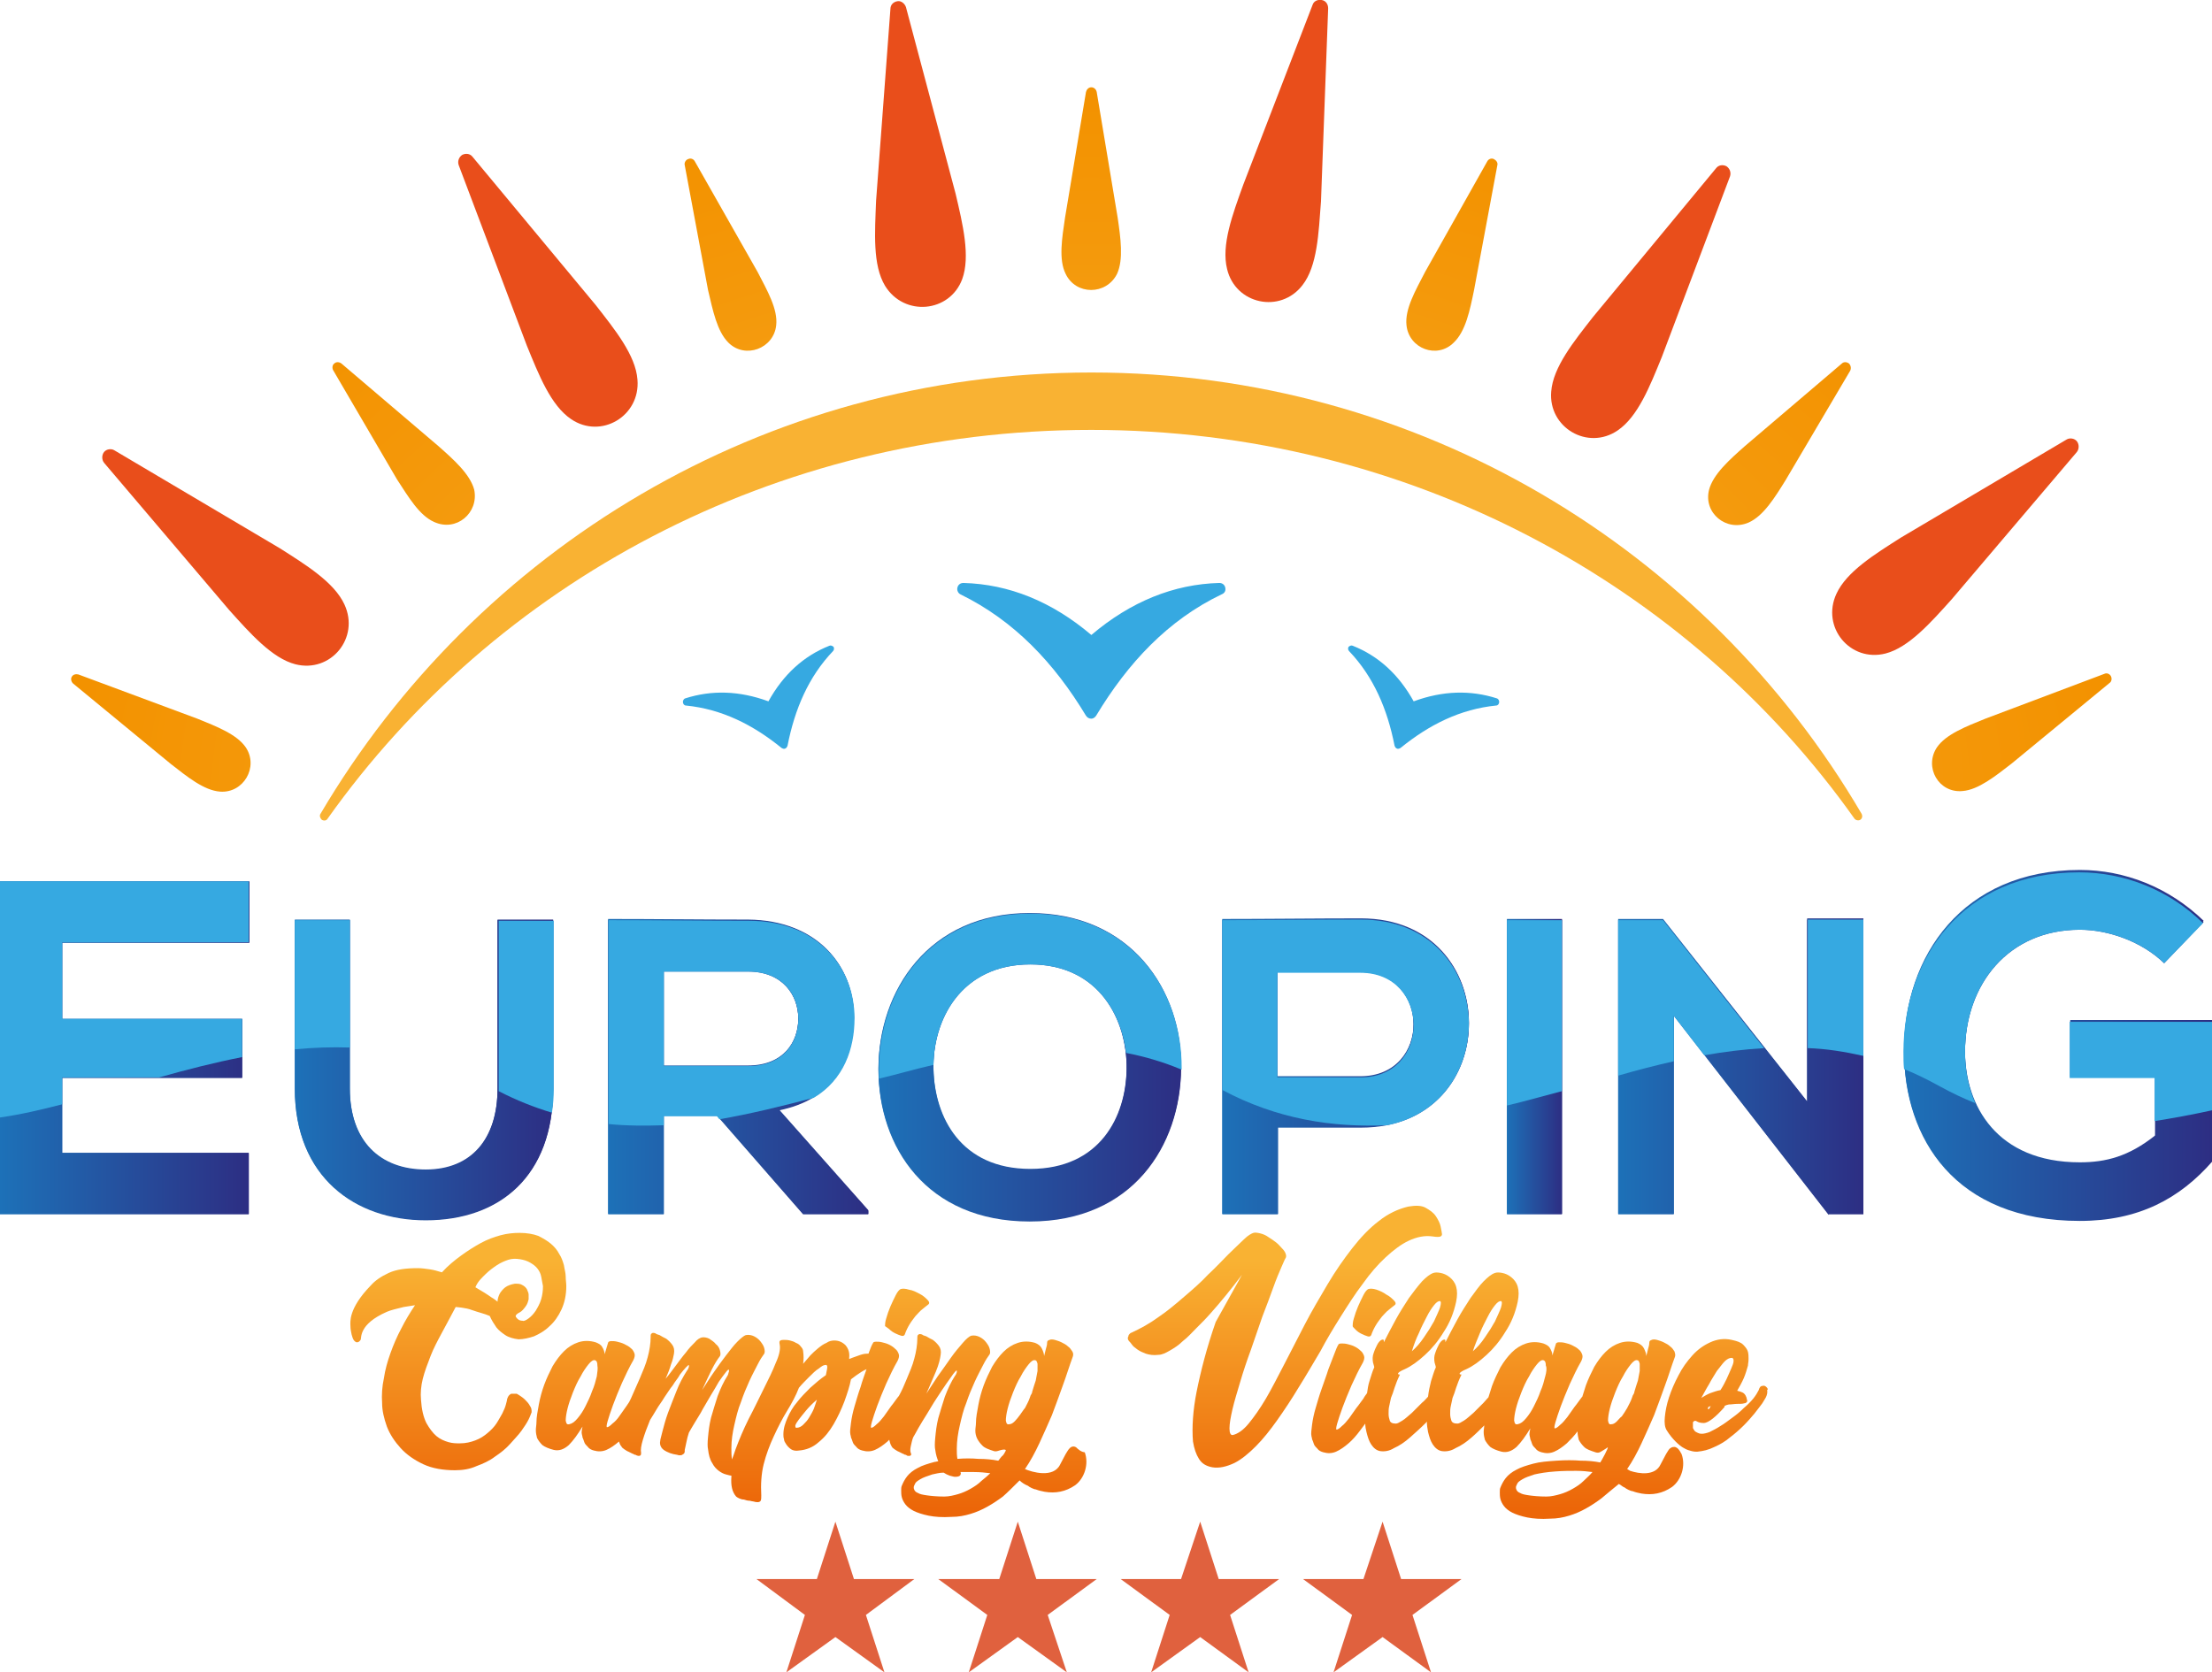 <?xml version="1.0" encoding="utf-8"?>
<!-- Generator: Adobe Illustrator 27.4.1, SVG Export Plug-In . SVG Version: 6.00 Build 0)  -->
<svg version="1.1" id="Livello_1" xmlns="http://www.w3.org/2000/svg" xmlns:xlink="http://www.w3.org/1999/xlink" x="0px" y="0px"
	 viewBox="0 0 369.9 279.7" style="enable-background:new 0 0 369.9 279.7;" xml:space="preserve">
<style type="text/css">
	.st0{fill:url(#SVGID_1_);}
	.st1{fill:url(#SVGID_00000142896051263704542840000000605232291743142273_);}
	.st2{fill:url(#SVGID_00000156582408939832045550000001616506055522264980_);}
	.st3{fill:url(#SVGID_00000017516879484764786390000007477646841955786880_);}
	.st4{fill:url(#SVGID_00000137113741311969111250000016005769262434037131_);}
	.st5{fill:url(#SVGID_00000003107389093880273560000012476693713679356545_);}
	.st6{fill:url(#SVGID_00000044868915859446451230000001412468503484576665_);}
	.st7{fill:url(#SVGID_00000012435772808861526270000014860823075287027896_);}
	.st8{fill-rule:evenodd;clip-rule:evenodd;fill:#E0613E;}
	.st9{fill-rule:evenodd;clip-rule:evenodd;fill:#F9B233;}
	.st10{fill-rule:evenodd;clip-rule:evenodd;fill:url(#SVGID_00000112604071992110990530000013348876671671678626_);}
	.st11{fill-rule:evenodd;clip-rule:evenodd;fill:#36A9E1;}
	.st12{fill-rule:evenodd;clip-rule:evenodd;fill:#E94E1B;}
	.st13{fill:url(#SVGID_00000006705467333071267710000013018319075931532948_);}
	.st14{fill:url(#SVGID_00000173135824480534905720000015407669812505601177_);}
	.st15{fill:url(#SVGID_00000081626272534868131960000002969372407537544110_);}
	.st16{fill:url(#SVGID_00000025442651150978150290000015787922370753707436_);}
	.st17{fill:url(#SVGID_00000118363669252150299950000006653249816086301106_);}
	.st18{fill:url(#SVGID_00000141433495081995789800000007569851033773650062_);}
	.st19{fill:url(#SVGID_00000182508115954447762120000003126472802400198289_);}
	.st20{fill:url(#SVGID_00000073702237219588259840000006773270991705034914_);}
	.st21{fill:#36A9E1;}
	.st22{fill:url(#SVGID_00000023973012705018674010000016619791529027569846_);}
	.st23{fill:url(#SVGID_00000175282673045436821480000011896103872171208875_);}
	.st24{fill:url(#SVGID_00000178925386797583378490000009750258528399062402_);}
	.st25{fill:url(#SVGID_00000120537748694964747250000011735846887313162115_);}
	.st26{fill:url(#SVGID_00000103226685782594374490000015961517888892604549_);}
	.st27{fill:url(#SVGID_00000129921143168606241930000002392771006170270081_);}
	.st28{fill:url(#SVGID_00000039135729176184426950000005875687081778551446_);}
</style>
<g>
	<g>
		<linearGradient id="SVGID_1_" gradientUnits="userSpaceOnUse" x1="0" y1="175.155" x2="41.65" y2="175.155">
			<stop  offset="0" style="stop-color:#1D71B8"/>
			<stop  offset="1" style="stop-color:#2D2E83"/>
		</linearGradient>
		<path class="st0" d="M41.7,203H0c0-18.5,0-37.1,0-55.6h41.7v10.2H10.4v12.8h30.1v9.8H10.4v12.6h31.2V203z"/>
		
			<linearGradient id="SVGID_00000080886756991784160030000001723381436151461562_" gradientUnits="userSpaceOnUse" x1="49.312" y1="178.909" x2="92.518" y2="178.909">
			<stop  offset="0" style="stop-color:#1D71B8"/>
			<stop  offset="1" style="stop-color:#2D2E83"/>
		</linearGradient>
		<path style="fill:url(#SVGID_00000080886756991784160030000001723381436151461562_);" d="M92.5,153.8V182c0,14.6-8.9,22-21.3,22
			c-11.8,0-21.9-7.2-21.9-22v-28.2h9.2V182c0,8.9,5.1,13.6,12.7,13.6s12-5.1,12-13.6v-28.2H92.5z"/>
		
			<linearGradient id="SVGID_00000160169808567695442330000010756293949600910995_" gradientUnits="userSpaceOnUse" x1="101.666" y1="178.31" x2="145.297" y2="178.31">
			<stop  offset="0" style="stop-color:#1D71B8"/>
			<stop  offset="1" style="stop-color:#2D2E83"/>
		</linearGradient>
		<path style="fill:url(#SVGID_00000160169808567695442330000010756293949600910995_);" d="M145.3,203h-11l-14.4-16.5H111V203h-9.3
			v-49.3c7.8,0,15.6,0.1,23.4,0.1c11.6,0.1,17.7,7.8,17.7,16.3c0,6.8-3.1,13.6-12.5,15.5l14.9,16.8V203z M111,162.4v15.8h14.1
			c5.9,0,8.4-3.9,8.4-7.9c0-3.9-2.6-7.9-8.4-7.9H111z"/>
		
			<linearGradient id="SVGID_00000183208416109504302110000014611289232546322874_" gradientUnits="userSpaceOnUse" x1="146.914" y1="178.416" x2="197.512" y2="178.416">
			<stop  offset="0" style="stop-color:#1D71B8"/>
			<stop  offset="1" style="stop-color:#2D2E83"/>
		</linearGradient>
		<path style="fill:url(#SVGID_00000183208416109504302110000014611289232546322874_);" d="M197.5,178.6c-0.1,12.7-8,25.5-25.3,25.5
			c-17.3,0-25.3-12.5-25.3-25.4s8.3-26,25.3-26C189.2,152.7,197.7,165.7,197.5,178.6z M156.1,178.8c0.2,8.1,4.6,16.7,16.2,16.7
			c11.6,0,16-8.7,16.1-16.8c0.1-8.3-4.5-17.6-16.1-17.6C160.6,161.2,155.9,170.5,156.1,178.8z"/>
		
			<linearGradient id="SVGID_00000133522669000011497890000001122931454405835455_" gradientUnits="userSpaceOnUse" x1="204.336" y1="178.31" x2="245.633" y2="178.31">
			<stop  offset="0" style="stop-color:#1D71B8"/>
			<stop  offset="1" style="stop-color:#2D2E83"/>
		</linearGradient>
		<path style="fill:url(#SVGID_00000133522669000011497890000001122931454405835455_);" d="M227.6,188.5h-13.9V203h-9.3v-49.3
			c7.7,0,15.5-0.1,23.2-0.1C251.6,153.6,251.7,188.5,227.6,188.5z M213.6,180h13.9c11.9,0,11.8-17.5,0-17.5h-13.9V180z"/>
		
			<linearGradient id="SVGID_00000081619520160708147680000003563264354112519055_" gradientUnits="userSpaceOnUse" x1="251.975" y1="178.346" x2="261.193" y2="178.346">
			<stop  offset="0" style="stop-color:#1D71B8"/>
			<stop  offset="1" style="stop-color:#2D2E83"/>
		</linearGradient>
		<path style="fill:url(#SVGID_00000081619520160708147680000003563264354112519055_);" d="M252,203v-49.3h9.2V203H252z"/>
		
			<linearGradient id="SVGID_00000121250166212963579010000011460184406608211333_" gradientUnits="userSpaceOnUse" x1="270.623" y1="178.346" x2="311.578" y2="178.346">
			<stop  offset="0" style="stop-color:#1D71B8"/>
			<stop  offset="1" style="stop-color:#2D2E83"/>
		</linearGradient>
		<path style="fill:url(#SVGID_00000121250166212963579010000011460184406608211333_);" d="M302.3,153.6h9.3V203h-5.8v0.1
			l-25.9-33.3V203h-9.3v-49.3h7.5l24.1,30.5V153.6z"/>
		
			<linearGradient id="SVGID_00000095329243366275782120000007580191136784330668_" gradientUnits="userSpaceOnUse" x1="318.315" y1="174.996" x2="369.9" y2="174.996">
			<stop  offset="0" style="stop-color:#1D71B8"/>
			<stop  offset="1" style="stop-color:#2D2E83"/>
		</linearGradient>
		<path style="fill:url(#SVGID_00000095329243366275782120000007580191136784330668_);" d="M361.9,160.9c-3.7-3.6-9.3-5.6-14.1-5.6
			c-11.9,0-19.2,9.1-19.2,20.5c0,9.1,5.3,18.6,19.2,18.6c4.4,0,8.2-1,12.6-4.5v-9.9h-14.2v-9.4h23.8v23.4c-5.5,6.3-12.4,10-22.2,10
			c-20.9,0-29.4-13.8-29.4-28.4c0-15.7,9.8-30.1,29.4-30.1c7.5,0,14.9,2.9,20.7,8.5L361.9,160.9z"/>
	</g>
	<g>
		<polygon class="st8" points="139.7,254.5 142.8,264.1 152.9,264.1 144.8,270.1 147.9,279.7 139.7,273.8 131.5,279.7 134.6,270.1 
			126.5,264.1 136.6,264.1 		"/>
		<polygon class="st8" points="170.2,254.5 173.3,264.1 183.4,264.1 175.2,270.1 178.4,279.7 170.2,273.8 162,279.7 165.1,270.1 
			156.9,264.1 167.1,264.1 		"/>
		<polygon class="st8" points="200.7,254.5 203.8,264.1 213.9,264.1 205.7,270.1 208.8,279.7 200.7,273.8 192.5,279.7 195.6,270.1 
			187.4,264.1 197.5,264.1 		"/>
		<polygon class="st8" points="231.2,254.5 234.3,264.1 244.4,264.1 236.2,270.1 239.3,279.7 231.2,273.8 223,279.7 226.1,270.1 
			217.9,264.1 228,264.1 		"/>
	</g>
	<path class="st9" d="M182.5,62.3c-54.9,0-102.9,29.7-128.9,73.8c-0.2,0.3-0.1,0.7,0.2,1c0.3,0.2,0.8,0.2,1-0.2
		c27.9-39.3,74.6-65,127.7-65c53,0,99.8,25.8,127.6,65c0.2,0.3,0.7,0.4,1,0.2c0.3-0.2,0.4-0.6,0.2-1
		C285.4,91.9,237.4,62.3,182.5,62.3L182.5,62.3z"/>
	
		<radialGradient id="SVGID_00000165215007101453418250000017221401789816630457_" cx="196.554" cy="176.863" r="91.9" gradientTransform="matrix(7.790591e-17 -1.273 1.863 1.141552e-16 -147.076 384.22)" gradientUnits="userSpaceOnUse">
		<stop  offset="0" style="stop-color:#F9B233"/>
		<stop  offset="1" style="stop-color:#F39200"/>
	</radialGradient>
	<path style="fill-rule:evenodd;clip-rule:evenodd;fill:url(#SVGID_00000165215007101453418250000017221401789816630457_);" d="
		M178.2,45.8c-1.2-2.4-0.6-6-0.1-9.4l3.5-21c0.1-0.4,0.4-0.8,0.9-0.8c0.4,0,0.8,0.3,0.9,0.8l3.5,21c0.5,3.4,1,7-0.1,9.4
		C185,49.4,179.9,49.4,178.2,45.8L178.2,45.8z M235.2,54.4c-0.3-2.7,1.5-5.8,3.1-8.9L248.7,27c0.2-0.4,0.7-0.6,1.1-0.4
		c0.4,0.2,0.7,0.6,0.6,1l-3.9,20.9c-0.7,3.4-1.4,6.9-3.4,8.8C240.3,60.1,235.6,58.3,235.2,54.4L235.2,54.4z M285.8,81.9
		c0.7-2.6,3.4-5,6-7.3l16.2-13.8c0.3-0.3,0.8-0.3,1.2,0c0.3,0.3,0.4,0.8,0.2,1.2l-10.8,18.3c-1.8,2.9-3.7,6-6.2,7.1
		C288.7,89,284.8,85.8,285.8,81.9L285.8,81.9z M323.9,125c1.5-2.2,4.9-3.5,8.1-4.8l19.9-7.5c0.4-0.2,0.9,0,1.1,0.4
		c0.2,0.4,0.1,0.9-0.2,1.1l-16.4,13.5c-2.7,2.1-5.6,4.4-8.2,4.6C324.2,132.7,321.7,128.3,323.9,125L323.9,125z M36.8,132.4
		c-2.7-0.2-5.5-2.5-8.2-4.6l-16.4-13.5c-0.3-0.3-0.4-0.8-0.2-1.1c0.2-0.4,0.7-0.5,1.1-0.4l19.9,7.4c3.2,1.3,6.6,2.6,8.1,4.8
		C43.3,128.3,40.7,132.7,36.8,132.4L36.8,132.4z M72.6,87.3c-2.5-1.1-4.3-4.2-6.2-7.1L55.7,61.9c-0.2-0.4-0.1-0.9,0.2-1.1
		c0.3-0.3,0.8-0.3,1.2,0l16.2,13.8c2.6,2.3,5.3,4.7,6,7.3C80.1,85.8,76.3,89,72.6,87.3L72.6,87.3z M121.8,57.3
		c-1.9-1.9-2.6-5.4-3.4-8.8l-3.9-20.9c-0.1-0.4,0.2-0.9,0.6-1c0.4-0.2,0.9,0,1.1,0.4l10.5,18.5c1.6,3.1,3.4,6.2,3.1,8.9
		C129.4,58.3,124.6,60.1,121.8,57.3z"/>
	<path class="st11" d="M250.2,118c-6,0.6-11.2,3.2-16,7.1c-0.2,0.1-0.4,0.2-0.6,0.1c-0.2-0.1-0.3-0.2-0.4-0.5
		c-1.2-6.1-3.5-11.5-7.6-15.8c-0.2-0.2-0.2-0.5-0.1-0.7c0.2-0.2,0.5-0.3,0.7-0.2c4.3,1.7,7.7,4.8,10.2,9.3c4.9-1.8,9.5-1.9,13.9-0.5
		c0.3,0.1,0.4,0.4,0.4,0.6C250.7,117.7,250.5,118,250.2,118L250.2,118z M204.3,99.4c-9,4.3-15.7,11.5-21,20.3
		c-0.2,0.3-0.5,0.5-0.8,0.5c-0.4,0-0.7-0.2-0.9-0.5c-5.3-8.8-12-15.9-21-20.3c-0.4-0.2-0.6-0.7-0.5-1.1c0.1-0.5,0.5-0.8,1-0.8
		c7.6,0.2,14.8,3.1,21.4,8.7c6.6-5.6,13.8-8.5,21.4-8.7c0.5,0,0.9,0.3,1,0.8C205,98.8,204.8,99.2,204.3,99.4L204.3,99.4z M114.7,118
		c6,0.6,11.2,3.2,16,7.1c0.2,0.1,0.4,0.2,0.6,0.1c0.2-0.1,0.3-0.2,0.4-0.5c1.2-6.1,3.5-11.5,7.6-15.8c0.2-0.2,0.2-0.5,0.1-0.7
		c-0.2-0.2-0.5-0.3-0.7-0.2c-4.3,1.7-7.7,4.8-10.2,9.3c-4.9-1.8-9.5-1.9-13.9-0.5c-0.3,0.1-0.4,0.4-0.4,0.6
		C114.2,117.7,114.4,118,114.7,118z"/>
	<path class="st12" d="M49.4,111.1c-3.9-1-7.6-5.2-11.1-9.1L17.4,77.4c-0.4-0.5-0.4-1.3,0-1.8c0.4-0.5,1.2-0.6,1.7-0.3l27.7,16.4
		c4.4,2.8,9.1,5.7,10.8,9.4C60.2,106.7,55.3,112.6,49.4,111.1L49.4,111.1z"/>
	<path class="st12" d="M95.5,70.1c-3.4-2.3-5.4-7.4-7.4-12.3L76.7,27.6c-0.2-0.6,0-1.3,0.6-1.7c0.6-0.3,1.3-0.2,1.7,0.3L99.6,51
		c3.2,4.1,6.7,8.4,7,12.5C107.1,69.6,100.5,73.5,95.5,70.1L95.5,70.1z"/>
	<path class="st12" d="M315.3,109.3c3.9-1,7.6-5.2,11.1-9.1l20.9-24.6c0.4-0.5,0.4-1.3,0-1.8c-0.4-0.5-1.2-0.6-1.7-0.3l-27.7,16.4
		c-4.4,2.8-9.1,5.7-10.8,9.4C304.5,104.9,309.4,110.8,315.3,109.3L315.3,109.3z"/>
	<path class="st12" d="M270.5,72c3.4-2.3,5.4-7.4,7.4-12.3l11.4-30.2c0.2-0.6,0-1.3-0.6-1.7c-0.6-0.3-1.3-0.2-1.7,0.3L266.4,53
		c-3.2,4.1-6.7,8.4-7,12.5C258.9,71.5,265.5,75.4,270.5,72L270.5,72z"/>
	<path class="st12" d="M217.8,47.7c2.5-3.2,2.7-8.7,3.1-14l1.2-32.3c0-0.7-0.4-1.3-1.1-1.4c-0.7-0.1-1.3,0.2-1.5,0.8l-11.6,30.1
		c-1.8,5-3.7,10.1-2.7,14.1C206.6,50.9,214.1,52.5,217.8,47.7L217.8,47.7z"/>
	<path class="st12" d="M160.9,46.7c1.4-3.8,0.1-9.2-1.1-14.3l-8.3-31.2c-0.2-0.6-0.8-1.1-1.4-1c-0.7,0.1-1.2,0.6-1.2,1.3l-2.4,32.1
		c-0.2,5.3-0.6,10.7,1.5,14.2C151.2,53,158.8,52.3,160.9,46.7L160.9,46.7z"/>
	<g>
		<g>
			
				<linearGradient id="SVGID_00000178904596814517769290000004909891157761331647_" gradientUnits="userSpaceOnUse" x1="0" y1="175.313" x2="41.65" y2="175.313">
				<stop  offset="0" style="stop-color:#1D71B8"/>
				<stop  offset="1" style="stop-color:#2D2E83"/>
			</linearGradient>
			<path style="fill:url(#SVGID_00000178904596814517769290000004909891157761331647_);" d="M41.7,203.1H0c0-18.5,0-37.1,0-55.6
				h41.7v10.2H10.4v12.8h30.1v9.8H10.4v12.6h31.2V203.1z"/>
			
				<linearGradient id="SVGID_00000032638714920671761520000013639498095683013302_" gradientUnits="userSpaceOnUse" x1="49.312" y1="179.067" x2="92.518" y2="179.067">
				<stop  offset="0" style="stop-color:#1D71B8"/>
				<stop  offset="1" style="stop-color:#2D2E83"/>
			</linearGradient>
			<path style="fill:url(#SVGID_00000032638714920671761520000013639498095683013302_);" d="M92.5,153.9v28.2c0,14.6-8.9,22-21.3,22
				c-11.8,0-21.9-7.2-21.9-22v-28.2h9.2v28.2c0,8.9,5.1,13.6,12.7,13.6s12-5.1,12-13.6v-28.2H92.5z"/>
			
				<linearGradient id="SVGID_00000024720764177502226050000010905072047757184657_" gradientUnits="userSpaceOnUse" x1="101.666" y1="178.469" x2="145.297" y2="178.469">
				<stop  offset="0" style="stop-color:#1D71B8"/>
				<stop  offset="1" style="stop-color:#2D2E83"/>
			</linearGradient>
			<path style="fill:url(#SVGID_00000024720764177502226050000010905072047757184657_);" d="M145.3,203.1h-11l-14.4-16.5H111v16.5
				h-9.3v-49.3c7.8,0,15.6,0.1,23.4,0.1c11.6,0.1,17.7,7.8,17.7,16.3c0,6.8-3.1,13.6-12.5,15.5l14.9,16.8V203.1z M111,162.5v15.8
				h14.1c5.9,0,8.4-3.9,8.4-7.9c0-3.9-2.6-7.9-8.4-7.9H111z"/>
			
				<linearGradient id="SVGID_00000013193138601475103690000002384355796502631324_" gradientUnits="userSpaceOnUse" x1="146.914" y1="178.574" x2="197.512" y2="178.574">
				<stop  offset="0" style="stop-color:#1D71B8"/>
				<stop  offset="1" style="stop-color:#2D2E83"/>
			</linearGradient>
			<path style="fill:url(#SVGID_00000013193138601475103690000002384355796502631324_);" d="M197.5,178.8
				c-0.1,12.7-8,25.5-25.3,25.5c-17.3,0-25.3-12.5-25.3-25.4c0-12.9,8.3-26,25.3-26C189.2,152.9,197.7,165.9,197.5,178.8z
				 M156.1,179c0.2,8.1,4.6,16.7,16.2,16.7c11.6,0,16-8.7,16.1-16.8c0.1-8.3-4.5-17.6-16.1-17.6C160.6,161.3,155.9,170.7,156.1,179z
				"/>
			
				<linearGradient id="SVGID_00000091705899437576142410000006962597405031632802_" gradientUnits="userSpaceOnUse" x1="204.336" y1="178.469" x2="245.633" y2="178.469">
				<stop  offset="0" style="stop-color:#1D71B8"/>
				<stop  offset="1" style="stop-color:#2D2E83"/>
			</linearGradient>
			<path style="fill:url(#SVGID_00000091705899437576142410000006962597405031632802_);" d="M227.6,188.6h-13.9v14.5h-9.3v-49.3
				c7.7,0,15.5-0.1,23.2-0.1C251.6,153.8,251.7,188.6,227.6,188.6z M213.6,180.1h13.9c11.9,0,11.8-17.5,0-17.5h-13.9V180.1z"/>
			
				<linearGradient id="SVGID_00000062194425309774602090000008666931784199706554_" gradientUnits="userSpaceOnUse" x1="251.975" y1="178.504" x2="261.193" y2="178.504">
				<stop  offset="0" style="stop-color:#1D71B8"/>
				<stop  offset="1" style="stop-color:#2D2E83"/>
			</linearGradient>
			<path style="fill:url(#SVGID_00000062194425309774602090000008666931784199706554_);" d="M252,203.1v-49.3h9.2v49.3H252z"/>
			
				<linearGradient id="SVGID_00000036961629291836207950000006656595039137962116_" gradientUnits="userSpaceOnUse" x1="270.623" y1="178.504" x2="311.578" y2="178.504">
				<stop  offset="0" style="stop-color:#1D71B8"/>
				<stop  offset="1" style="stop-color:#2D2E83"/>
			</linearGradient>
			<path style="fill:url(#SVGID_00000036961629291836207950000006656595039137962116_);" d="M302.3,153.8h9.3v49.3h-5.8v0.1
				l-25.9-33.3v33.2h-9.3v-49.3h7.5l24.1,30.5V153.8z"/>
			
				<linearGradient id="SVGID_00000072993053517021654220000001839546690759741577_" gradientUnits="userSpaceOnUse" x1="318.315" y1="175.155" x2="369.9" y2="175.155">
				<stop  offset="0" style="stop-color:#1D71B8"/>
				<stop  offset="1" style="stop-color:#2D2E83"/>
			</linearGradient>
			<path style="fill:url(#SVGID_00000072993053517021654220000001839546690759741577_);" d="M361.9,161.1c-3.7-3.6-9.3-5.6-14.1-5.6
				c-11.9,0-19.2,9.1-19.2,20.5c0,9.1,5.3,18.6,19.2,18.6c4.4,0,8.2-1,12.6-4.5v-9.9h-14.2v-9.4h23.8v23.4c-5.5,6.3-12.4,10-22.2,10
				c-20.9,0-29.4-13.8-29.4-28.4c0-15.7,9.8-30.1,29.4-30.1c7.5,0,14.9,2.9,20.7,8.5L361.9,161.1z"/>
		</g>
		<g>
			<path class="st21" d="M279.9,177.5v-7.6l5.1,6.6c3.3-0.6,6.7-1,10-1.2l-16.9-21.4h-7.5v26C273.7,179,276.8,178.2,279.9,177.5z"/>
			<path class="st21" d="M261.2,182.5v-28.6H252v31C255,184.2,258.1,183.3,261.2,182.5z"/>
			<path class="st21" d="M346.1,180.3h14.2v7.2c3.2-0.5,6.4-1.1,9.6-1.8v-14.8h-23.8V180.3z"/>
			<path class="st21" d="M311.6,176.6v-22.8h-9.3v21.5C305.4,175.4,308.5,175.9,311.6,176.6z"/>
			<path class="st21" d="M324.4,181.7c2,1.1,3.9,2,5.9,2.8c-1.2-2.7-1.7-5.6-1.7-8.5c0-11.4,7.2-20.5,19.2-20.5
				c4.8,0,10.4,2,14.1,5.6l6.5-6.7c-5.7-5.6-13.2-8.5-20.7-8.5c-19.6,0-29.4,14.5-29.4,30.1c0,0.9,0,1.9,0.1,2.8
				C320.4,179.6,322.4,180.6,324.4,181.7z"/>
			<path class="st21" d="M156.1,178.1c0.1-8.1,5-16.8,16.2-16.8c10.3,0,15.1,7.4,16,14.8c3.1,0.6,6.2,1.5,9.3,2.8c0-0.1,0-0.1,0-0.2
				c0.1-12.9-8.3-25.9-25.3-25.9c-17,0-25.3,13-25.3,26c0,0.5,0,1.1,0,1.6C150,179.7,153,178.8,156.1,178.1z"/>
			<path class="st21" d="M10.4,184.7v-4.5h16.2c4.6-1.3,9.3-2.5,13.9-3.4v-6.4H10.4v-12.8h31.2v-10.2H0c0,13.1,0,26.3,0,39.5
				C3.5,186.4,6.9,185.6,10.4,184.7z"/>
			<path class="st21" d="M58.5,175.2v-21.3h-9.2v21.6C52.4,175.2,55.5,175.1,58.5,175.2z"/>
			<path class="st21" d="M232,188.2c19.6-4,18-34.4-4.4-34.4c-7.7,0-15.5,0.1-23.2,0.1v28.4C213.6,187.2,222.8,188.6,232,188.2z
				 M213.6,162.7h13.9c11.8,0,11.9,17.5,0,17.5h-13.9V162.7z"/>
			<path class="st21" d="M111,188.2v-1.5h8.9l0.4,0.5c5.2-0.9,10.5-2.2,15.8-3.6c5-3,6.8-8.2,6.8-13.3c0-8.5-6.1-16.3-17.7-16.3
				c-7.8,0-15.6-0.1-23.4-0.1V188C104.8,188.3,107.9,188.3,111,188.2z M111,162.5h14.1c5.8,0,8.4,3.9,8.4,7.9c0,3.9-2.5,7.9-8.4,7.9
				H111V162.5z"/>
			<path class="st21" d="M92.3,186.1c0.2-1.3,0.3-2.6,0.3-3.9v-28.2h-9.2v28.2c0,0.1,0,0.2,0,0.3C86.3,184,89.3,185.2,92.3,186.1z"
				/>
		</g>
	</g>
	<g>
		
			<linearGradient id="SVGID_00000044899719963629093690000002442285857212356260_" gradientUnits="userSpaceOnUse" x1="76.637" y1="210.923" x2="76.637" y2="252.391">
			<stop  offset="0" style="stop-color:#F9B233"/>
			<stop  offset="1" style="stop-color:#EC6608"/>
		</linearGradient>
		<path style="fill:url(#SVGID_00000044899719963629093690000002442285857212356260_);" d="M72,226.8c0.5-1.3,1.2-2.6,1.9-3.9
			c0.5-0.9,2.3-4.3,2.3-4.3s1.7,0.1,2.7,0.5c1.1,0.4,2.1,0.6,3,1c0.3,0.7,0.7,1.3,1.1,1.9c0.4,0.5,0.9,0.9,1.5,1.3
			c0.6,0.4,1.4,0.6,2.2,0.7c0.8,0,1.7-0.2,2.6-0.5c0.9-0.4,1.8-0.9,2.6-1.7c0.8-0.7,1.5-1.7,2-2.8c0.5-1.1,0.8-2.4,0.8-3.9
			c0-0.5-0.1-1-0.1-1.6c0-0.6-0.2-1.2-0.3-1.9c-0.2-0.7-0.4-1.3-0.8-1.9c-0.3-0.6-0.8-1.2-1.4-1.7c-0.6-0.5-1.3-0.9-2.1-1.3
			c-0.8-0.3-1.9-0.5-3.1-0.5c-1,0-2.1,0.1-3.2,0.4c-1.1,0.3-2.2,0.7-3.3,1.3c-1.1,0.6-2.2,1.3-3.3,2.1c-1.1,0.8-2.2,1.7-3.2,2.8
			c-0.7-0.2-1.3-0.4-2-0.5c-0.7-0.1-1.4-0.2-2-0.2c-2,0-3.6,0.2-4.9,0.8c-1.3,0.6-2.3,1.3-3,2.1c-3.8,3.9-3.4,6.2-3.4,6.7
			c0,0.6,0.1,1,0.2,1.5c0.1,0.4,0.2,0.7,0.4,1c0.2,0.2,0.3,0.3,0.5,0.3c0.2,0,0.4-0.1,0.6-0.4c0.2-0.3-0.4-2.6,4.4-4.7
			c0.7-0.3,1.6-0.5,2.8-0.8c0.6-0.1,1.2-0.2,1.9-0.3c-0.8,1.2-1.6,2.5-2.3,3.9c-0.7,1.3-1.3,2.7-1.8,4.1c-0.5,1.4-0.9,2.8-1.1,4.2
			c-0.3,1.4-0.4,2.8-0.3,4.2c0,1.2,0.3,2.5,0.8,3.9c0.5,1.3,1.3,2.5,2.3,3.6c1,1.1,2.3,2,3.8,2.7c1.5,0.7,3.3,1,5.3,1
			c1.3,0,2.5-0.2,3.6-0.7c1.1-0.4,2.2-0.9,3.1-1.6c0.9-0.6,1.8-1.3,2.5-2.1c0.7-0.8,1.4-1.5,1.9-2.2c0.5-0.7,0.9-1.3,1.2-1.9
			c0.3-0.6,0.4-1,0.5-1.2c0-0.4,0-0.7-0.3-1.1c-0.2-0.4-0.5-0.7-0.8-1c-0.3-0.3-0.6-0.5-0.9-0.7c-0.3-0.2-0.5-0.3-0.5-0.3
			c-0.1,0-0.2,0-0.3,0c-0.1,0-0.3,0-0.5,0c-0.2,0-0.3,0.1-0.5,0.3c-0.1,0.1-0.2,0.3-0.3,0.6c0,0.2-0.1,0.5-0.2,0.9
			c-0.1,0.4-0.3,0.9-0.6,1.5c-0.3,0.5-0.6,1.1-1,1.7c-0.4,0.6-0.9,1.1-1.5,1.6c-0.6,0.5-1.2,0.9-2,1.2c-0.8,0.3-1.6,0.5-2.6,0.5
			c-0.6,0-1.2,0-1.9-0.2c-0.7-0.2-1.4-0.5-2-1c-0.6-0.5-1.2-1.3-1.7-2.2c-0.5-1-0.8-2.3-0.9-3.9c-0.1-1.1,0-2.3,0.3-3.5
			C71,229.4,71.5,228.1,72,226.8z M81.2,213.1c0.6-0.6,1.3-1.1,1.9-1.5c0.6-0.4,1.3-0.7,1.9-0.9c0.6-0.2,1.3-0.2,1.9-0.1
			c0.7,0.1,1.3,0.3,1.8,0.6c0.5,0.3,0.9,0.6,1.2,1c0.3,0.4,0.5,0.8,0.6,1.3c0.1,0.5,0.2,1,0.3,1.6c0,0.8-0.1,1.5-0.3,2.2
			c-0.2,0.7-0.6,1.4-0.9,1.9c-0.4,0.6-0.8,1-1.2,1.3c-0.4,0.3-0.8,0.5-1,0.4c-0.3,0-0.6-0.1-0.7-0.2c-0.2-0.1-0.3-0.3-0.4-0.4
			c-0.1-0.1-0.2-0.4,0.6-0.8c0.4-0.2,0.7-0.6,1-1c0.3-0.4,0.4-0.8,0.5-1.2c0-0.2,0-0.5,0-0.8c0-0.3-0.2-0.6-0.3-0.9
			c-0.2-0.3-0.4-0.5-0.8-0.7c-0.3-0.2-0.7-0.2-1.2-0.2c-0.6,0.1-1.2,0.3-1.6,0.6c-0.4,0.3-0.7,0.7-0.9,1c-0.2,0.4-0.4,0.9-0.4,1.4
			c-0.3-0.2-0.6-0.5-1-0.7c-0.3-0.2-0.7-0.5-1.2-0.8c-0.5-0.3-1-0.6-1.5-0.9C79.9,214.3,80.6,213.7,81.2,213.1z"/>
		
			<linearGradient id="SVGID_00000152251579074263722740000012247958040813581494_" gradientUnits="userSpaceOnUse" x1="151.788" y1="210.923" x2="151.788" y2="252.391">
			<stop  offset="0" style="stop-color:#F9B233"/>
			<stop  offset="1" style="stop-color:#EC6608"/>
		</linearGradient>
		<path style="fill:url(#SVGID_00000152251579074263722740000012247958040813581494_);" d="M148.7,222.3c0.3,0.3,0.6,0.5,1,0.7
			s0.7,0.3,1,0.4c0.3,0.1,0.5,0,0.6-0.2c0.2-0.6,0.5-1.2,0.8-1.7c0.3-0.5,0.7-1,1-1.4c0.4-0.4,0.7-0.8,1.1-1.1
			c0.4-0.3,0.7-0.6,1-0.8c0.3-0.2,0.2-0.5-0.1-0.8c-0.3-0.3-0.7-0.7-1.3-1c-0.6-0.3-1.1-0.6-1.8-0.7c-0.6-0.2-1.1-0.2-1.4-0.1
			c-0.2,0.1-0.5,0.4-0.8,1c-0.3,0.6-0.6,1.2-0.9,1.9c-0.3,0.7-0.5,1.3-0.7,2c-0.2,0.6-0.2,1.1-0.2,1.3
			C148.2,221.9,148.4,222.1,148.7,222.3z"/>
		
			<linearGradient id="SVGID_00000007408000793662592270000016151042937396155546_" gradientUnits="userSpaceOnUse" x1="214.671" y1="210.923" x2="214.671" y2="252.391">
			<stop  offset="0" style="stop-color:#F9B233"/>
			<stop  offset="1" style="stop-color:#EC6608"/>
		</linearGradient>
		<path style="fill:url(#SVGID_00000007408000793662592270000016151042937396155546_);" d="M224.2,220.2c1.2-1.9,2.4-3.8,3.7-5.5
			c1.2-1.7,2.5-3.2,3.8-4.4c1.3-1.2,2.6-2.2,3.9-2.8c1.3-0.6,2.6-0.9,4-0.7c0.6,0.1,1.1,0.1,1.3,0c0.2-0.1,0.3-0.3,0.2-0.6
			c0-0.2-0.1-0.5-0.2-1.1c-0.1-0.5-0.4-1.1-0.8-1.7c-0.4-0.6-1-1-1.7-1.4c-0.7-0.4-1.7-0.4-2.9-0.2c-1.7,0.4-3.4,1.2-4.9,2.4
			c-1.6,1.2-3.1,2.8-4.5,4.6c-1.4,1.8-2.8,3.8-4.1,6c-1.3,2.2-2.6,4.4-3.8,6.7c-1.2,2.3-2.3,4.5-3.4,6.6s-2.1,4.1-3.1,5.8
			c-1,1.7-2,3.1-2.9,4.2c-0.9,1.1-1.8,1.7-2.6,1.9c-0.4,0.1-0.6-0.3-0.6-1.1c0-0.8,0.2-1.9,0.5-3.2c0.3-1.3,0.8-2.9,1.3-4.6
			c0.5-1.7,1.1-3.5,1.8-5.4c0.6-1.8,1.3-3.7,1.9-5.5c0.7-1.8,1.3-3.4,1.8-4.8c0.5-1.4,1-2.6,1.4-3.5c0.4-0.9,0.6-1.4,0.7-1.5
			c0.1-0.2,0.1-0.4,0-0.7c-0.1-0.3-0.3-0.6-0.6-0.9s-0.6-0.7-1-1c-0.4-0.3-0.8-0.6-1.3-0.9c-0.4-0.3-0.9-0.5-1.3-0.6
			c-0.4-0.1-0.9-0.2-1.2-0.1c-0.3,0.1-0.9,0.4-1.6,1.1c-0.7,0.7-1.6,1.5-2.6,2.5c-1,1-2.1,2.2-3.4,3.4c-1.2,1.3-2.6,2.5-4,3.7
			c-1.4,1.2-2.8,2.4-4.3,3.4c-1.5,1.1-3,1.9-4.5,2.6c-0.1,0-0.2,0.1-0.3,0.2c-0.1,0.1-0.2,0.2-0.2,0.4c-0.1,0.1-0.1,0.3-0.1,0.4
			c0,0.1,0.1,0.3,0.2,0.4c0.1,0.1,0.3,0.3,0.5,0.6c0.2,0.3,0.5,0.5,0.9,0.8c0.4,0.3,0.9,0.5,1.4,0.7c0.6,0.2,1.3,0.3,2.1,0.2
			c0.6,0,1.2-0.3,1.9-0.7c0.7-0.4,1.5-0.9,2.2-1.6c0.8-0.6,1.5-1.4,2.3-2.2c0.8-0.8,1.6-1.6,2.3-2.4c1.7-1.9,3.5-4.1,5.3-6.5
			l-4.4,7.9c-1.5,4.3-2.5,8.2-3.2,11.7c-0.3,1.5-0.5,3-0.6,4.4c-0.1,1.4-0.1,2.7,0,3.9c0.2,1.2,0.5,2.1,1,2.9
			c0.5,0.8,1.2,1.2,2.2,1.4c1.2,0.2,2.4-0.1,3.7-0.7c1.2-0.6,2.4-1.6,3.6-2.8c1.2-1.2,2.4-2.7,3.6-4.4c1.2-1.7,2.4-3.5,3.6-5.5
			c1.2-1.9,2.4-4,3.6-6C221.8,224.1,223,222.1,224.2,220.2z"/>
		
			<linearGradient id="SVGID_00000121255818771298493940000014366720658949052340_" gradientUnits="userSpaceOnUse" x1="229.837" y1="210.923" x2="229.837" y2="252.391">
			<stop  offset="0" style="stop-color:#F9B233"/>
			<stop  offset="1" style="stop-color:#EC6608"/>
		</linearGradient>
		<path style="fill:url(#SVGID_00000121255818771298493940000014366720658949052340_);" d="M230.2,215.7c-0.6-0.2-1.1-0.2-1.4-0.1
			c-0.2,0.1-0.5,0.4-0.8,1c-0.3,0.6-0.6,1.2-0.9,1.9c-0.3,0.7-0.5,1.3-0.7,2c-0.2,0.6-0.2,1.1-0.2,1.3c0,0.1,0.2,0.3,0.5,0.6
			c0.3,0.3,0.6,0.5,1,0.7c0.4,0.2,0.7,0.3,1,0.4c0.3,0.1,0.5,0,0.6-0.2c0.2-0.6,0.5-1.2,0.8-1.7c0.3-0.5,0.7-1,1-1.4
			c0.4-0.4,0.7-0.8,1.1-1.1c0.4-0.3,0.7-0.6,1-0.8c0.3-0.2,0.2-0.5-0.1-0.8c-0.3-0.3-0.7-0.7-1.3-1
			C231.4,216.2,230.8,215.9,230.2,215.7z"/>
		
			<linearGradient id="SVGID_00000039095574422603983940000002162182511596159627_" gradientUnits="userSpaceOnUse" x1="287.168" y1="210.923" x2="287.168" y2="252.391">
			<stop  offset="0" style="stop-color:#F9B233"/>
			<stop  offset="1" style="stop-color:#EC6608"/>
		</linearGradient>
		<path style="fill:url(#SVGID_00000039095574422603983940000002162182511596159627_);" d="M295.4,232c-0.2-0.2-0.4-0.3-0.7-0.2
			c-0.3,0-0.5,0.3-0.6,0.7c-0.2,0.4-0.5,0.9-0.9,1.4c-0.4,0.5-1,1.1-1.6,1.6c-0.6,0.6-1.2,1.1-1.9,1.6c-0.7,0.5-1.3,1-2,1.4
			c-0.6,0.4-1.2,0.7-1.8,1c-0.5,0.2-1,0.3-1.3,0.3c-0.4,0-0.6-0.1-0.8-0.2c-0.2-0.1-0.4-0.2-0.5-0.4s-0.2-0.3-0.2-0.4
			c0-0.2,0-0.3,0-0.4c0-0.1,0-0.2,0-0.2c0-0.1,0-0.2,0-0.3c0-0.1,0.3-0.4,0.6-0.2c0.3,0.2,0.7,0.3,1.2,0.3c0.8,0,2.1-1.1,3.5-2.7
			c-0.2-0.1,0.2-0.3,0.7-0.4c0.5,0,0.9-0.1,1.4-0.1c0.5,0,0.9,0,1.2-0.1c0.2,0,0.3-0.1,0.4-0.2c0.1-0.1,0.1-0.3,0-0.5
			c0-0.2-0.1-0.4-0.2-0.6c-0.1-0.2-0.3-0.4-0.5-0.5c-0.2-0.1-0.5-0.2-0.9-0.3c0.4-0.7,0.8-1.4,1.1-2.1c0.3-0.7,0.5-1.4,0.7-2.1
			c0-0.3,0.1-0.6,0.1-1.1c0-0.4,0-0.8-0.1-1.2c-0.1-0.4-0.4-0.8-0.8-1.2c-0.4-0.4-1-0.6-1.9-0.8c-1.3-0.3-2.5-0.1-3.6,0.4
			c-1.1,0.5-2.1,1.2-3,2.2c-0.9,1-1.7,2.1-2.3,3.3c-0.7,1.3-1.2,2.5-1.6,3.7c-0.4,1.2-0.6,2.3-0.7,3.3c-0.1,1,0,1.7,0.3,2.2
			c0.5,0.8,1,1.4,1.5,1.9c0.5,0.5,1,0.9,1.4,1.1c0.5,0.3,0.9,0.4,1.3,0.5c0.4,0.1,0.7,0.1,0.9,0.1c1-0.1,1.9-0.3,2.9-0.8
			c0.9-0.4,1.8-0.9,2.6-1.6c0.8-0.6,1.6-1.3,2.3-2c0.7-0.7,1.3-1.4,1.8-2c0.5-0.6,0.9-1.2,1.3-1.7c0.3-0.5,0.5-0.8,0.6-1
			c0.2-0.4,0.3-0.9,0.2-1.2C295.7,232.4,295.6,232.2,295.4,232z M285.9,235.5c-0.1,0.1-0.1,0.2-0.2,0.2c0,0-0.1,0-0.1-0.1
			c0-0.1,0-0.1,0.1-0.3c0,0,0.2-0.1,0.4-0.1C286,235.3,285.9,235.4,285.9,235.5z M285.8,231.5c0.4-0.8,0.9-1.5,1.3-2.2
			c0.5-0.6,0.9-1.2,1.3-1.6c0.4-0.4,0.8-0.6,1.2-0.6c0.2,0,0.3,0.2,0.3,0.5c0,0.4-0.2,0.8-0.4,1.3c-0.2,0.5-0.5,1.1-0.8,1.8
			c-0.3,0.6-0.6,1.2-1,1.8c-0.6,0.1-1.1,0.3-1.7,0.5c-0.5,0.2-1,0.5-1.5,0.8C284.9,233.1,285.3,232.3,285.8,231.5z"/>
		
			<linearGradient id="SVGID_00000132063735588556791630000010659391973743083688_" gradientUnits="userSpaceOnUse" x1="135.344" y1="210.923" x2="135.344" y2="252.391">
			<stop  offset="0" style="stop-color:#F9B233"/>
			<stop  offset="1" style="stop-color:#EC6608"/>
		</linearGradient>
		<path style="fill:url(#SVGID_00000132063735588556791630000010659391973743083688_);" d="M180.2,242.3c-0.4-0.5-1-0.5-1.4,0
			c-0.2,0.2-0.4,0.6-0.6,0.9c-0.3,0.6-0.6,1.1-0.9,1.7c-1.1,2.4-4.8,1.3-5.9,0.8c0.9-1.3,1.7-2.8,2.4-4.3c0.7-1.5,1.4-3.1,2.1-4.7
			c0.6-1.6,1.2-3.2,1.8-4.9c0.6-1.6,1.1-3.3,1.7-4.9c0.1-0.3,0.1-0.6-0.1-0.9c-0.2-0.3-0.4-0.6-0.7-0.8c-0.3-0.3-0.7-0.5-1.1-0.7
			c-0.4-0.2-0.8-0.3-1.1-0.4c-0.4-0.1-0.7-0.1-0.9,0c-0.3,0.1-0.4,0.2-0.4,0.5c0,0.3-0.1,0.7-0.2,1c-0.1,0.4-0.2,0.8-0.3,1.2
			c0-0.4-0.2-0.9-0.4-1.3c-0.2-0.4-0.6-0.7-1.1-0.9c-1-0.3-2-0.3-2.9,0c-0.9,0.3-1.7,0.8-2.4,1.5c-0.7,0.7-1.3,1.5-1.9,2.5
			c-0.5,1-1,2-1.4,3.1c-0.4,1.1-0.7,2.2-0.9,3.3c-0.2,1.1-0.4,2.1-0.4,3c0,0.4-0.1,0.9-0.1,1.3c0,0.4,0.1,0.9,0.3,1.3
			c0.2,0.4,0.5,0.8,0.9,1.2s1,0.6,1.9,0.9c0.3,0.1,0.6,0,0.9-0.1c1-0.3,1.1-0.1,1.1,0c-0.2,0.4-0.4,0.8-0.7,1
			c-0.2,0.2-0.3,0.4-0.4,0.5c0,0,0,0.1-0.1,0.1c0,0,0,0.1-0.1,0.1c-1-0.2-2.1-0.3-3.3-0.3c-1.1-0.1-2.3-0.1-3.5,0
			c-0.1-0.6-0.1-1.1-0.1-1.7c0-1.3,0.2-2.6,0.5-3.9c0.3-1.3,0.6-2.6,1.1-3.8c0.4-1.2,0.9-2.4,1.4-3.5c0.5-1.1,1-2,1.4-2.8
			c0.4-0.8,0.8-1.4,1.1-1.8c0.1-0.2,0.1-0.5,0-0.9c-0.1-0.4-0.3-0.7-0.6-1.1c-0.3-0.4-0.7-0.7-1.1-0.9c-0.4-0.2-0.9-0.3-1.4-0.2
			c-0.3,0.1-0.8,0.5-1.4,1.2c-0.6,0.7-1.3,1.5-2,2.5c-0.7,1-1.4,2-2.2,3.1c-0.7,1.1-1.4,2.1-1.9,2.9c0.6-1.3,1.1-2.6,1.6-3.7
			c0.5-1.2,0.7-2.1,0.8-2.8c0.1-0.6,0-1.1-0.3-1.5c-0.3-0.4-0.6-0.7-1-1c-0.4-0.2-0.8-0.4-1.1-0.6c-0.4-0.1-0.6-0.2-0.7-0.3
			c-0.3-0.1-0.5-0.1-0.6,0c-0.2,0.1-0.2,0.3-0.2,0.6c0,1.1-0.2,2.3-0.5,3.4c-0.3,1.2-0.8,2.3-1.3,3.5c-0.4,1-0.8,1.9-1.3,2.8
			c0,0,0,0-0.1,0.1c-0.4,0.5-0.7,1-1.2,1.6c-0.4,0.6-0.8,1.1-1.2,1.7c-0.4,0.5-0.8,1-1.2,1.3c-0.4,0.4-0.7,0.6-0.9,0.6
			c-0.1,0-0.1-0.3,0.1-1c0.2-0.7,0.5-1.6,0.9-2.7c0.4-1.1,0.9-2.3,1.5-3.7c0.6-1.3,1.2-2.6,1.9-3.8c0.2-0.4,0.3-0.8,0.2-1.1
			c-0.1-0.3-0.3-0.7-0.6-0.9c-0.3-0.3-0.6-0.5-1-0.7c-0.4-0.2-0.8-0.3-1.2-0.4c-0.4-0.1-0.7-0.1-1-0.1c-0.3,0-0.5,0.1-0.5,0.2
			c-0.2,0.3-0.4,0.8-0.7,1.6c0,0.1,0,0.1-0.1,0.2c0,0,0,0-0.1,0c-0.2,0-0.6,0-1.2,0.2c-0.5,0.2-1.2,0.4-1.9,0.7c0-0.1,0-0.2,0-0.2
			c0.1-0.8-0.1-1.5-0.6-2.1c-0.5-0.5-1.1-0.8-1.9-0.8c-0.4,0-0.9,0.1-1.3,0.4c-0.5,0.2-0.9,0.5-1.4,0.9c-0.5,0.4-0.9,0.8-1.3,1.2
			c-0.4,0.5-0.8,0.9-1.2,1.4c0.1-0.7,0.1-1.4,0-2.1c0-0.3-0.2-0.6-0.4-0.8c-0.2-0.3-0.5-0.5-0.8-0.6c-0.3-0.2-0.6-0.3-1-0.4
			c-0.4-0.1-0.7-0.1-1-0.1c-0.2,0-0.4,0-0.6,0.1c-0.2,0.1-0.2,0.3-0.1,0.8c0.1,0.7-0.1,1.7-0.7,3c-0.5,1.3-1.2,2.7-2,4.3
			c-0.8,1.6-1.6,3.3-2.5,5c-0.9,1.8-1.6,3.5-2.2,5.1c-0.2,0.6-0.4,1.2-0.6,1.7c-0.1-0.6-0.1-1.3-0.1-1.9c0-1.3,0.2-2.6,0.5-3.9
			c0.3-1.3,0.6-2.6,1.1-3.8c0.4-1.2,0.9-2.4,1.4-3.5c0.5-1.1,1-2,1.4-2.8c0.4-0.8,0.8-1.4,1.1-1.8c0.1-0.2,0.1-0.5,0-0.9
			c-0.1-0.4-0.3-0.7-0.6-1.1c-0.3-0.4-0.7-0.7-1.1-0.9c-0.4-0.2-0.9-0.3-1.4-0.2c-0.3,0.1-0.8,0.5-1.4,1.1c-0.6,0.6-1.2,1.4-1.9,2.3
			c-0.7,0.9-1.4,1.9-2.1,2.9c-0.7,1-1.3,2-1.9,2.9c0.6-1.3,1.1-2.4,1.6-3.4c0.5-1,1-1.8,1.4-2.3c0.1-0.2,0.1-0.5,0-0.9
			c-0.1-0.4-0.3-0.8-0.7-1.1c-0.3-0.4-0.7-0.6-1.1-0.9c-0.4-0.2-0.9-0.3-1.3-0.2c-0.3,0.1-0.7,0.3-1.1,0.8c-0.5,0.5-1,1-1.5,1.7
			c-0.6,0.7-1.1,1.4-1.7,2.2c-0.6,0.8-1.1,1.5-1.7,2.2c0.4-0.9,0.7-1.7,0.9-2.4c0.3-0.7,0.4-1.3,0.5-1.8c0.1-0.6,0-1.1-0.3-1.5
			c-0.3-0.4-0.6-0.7-1-1c-0.4-0.2-0.8-0.4-1.1-0.6c-0.4-0.1-0.6-0.2-0.7-0.3c-0.3-0.1-0.5-0.1-0.6,0c-0.2,0.1-0.2,0.3-0.2,0.6
			c0,1.1-0.2,2.3-0.5,3.4c-0.3,1.2-0.8,2.3-1.3,3.5c-0.5,1.1-1,2.3-1.5,3.4c-0.1,0.2-0.2,0.4-0.3,0.6c-0.1,0.2-0.3,0.4-0.4,0.6
			c-0.4,0.6-0.8,1.1-1.2,1.7s-0.8,1-1.2,1.3c-0.4,0.4-0.7,0.6-0.9,0.6c-0.1,0-0.1-0.3,0.1-1c0.2-0.7,0.5-1.6,0.9-2.7
			c0.4-1.1,0.9-2.3,1.5-3.7c0.6-1.3,1.2-2.6,1.9-3.8c0.2-0.4,0.3-0.8,0.2-1.1c-0.1-0.3-0.3-0.7-0.6-0.9c-0.3-0.3-0.7-0.5-1.1-0.7
			c-0.4-0.2-0.8-0.3-1.2-0.4c-0.4-0.1-0.7-0.1-1-0.1c-0.3,0-0.4,0.1-0.5,0.2l-0.6,2c0-0.4-0.2-0.9-0.4-1.2c-0.2-0.4-0.6-0.6-1.1-0.8
			c-1-0.3-2-0.3-2.9,0c-0.9,0.3-1.7,0.8-2.4,1.5c-0.7,0.7-1.3,1.5-1.9,2.5c-0.5,1-1,2-1.4,3.1c-0.4,1.1-0.7,2.2-0.9,3.3
			c-0.2,1.1-0.4,2.1-0.4,3c0,0.4-0.1,0.9-0.1,1.3c0,0.5,0.1,0.9,0.2,1.3c0.2,0.4,0.5,0.8,0.9,1.2c0.4,0.3,1.1,0.6,1.9,0.8
			c0.9,0.2,1.7-0.1,2.5-0.8c0.8-0.8,1.5-1.8,2.3-3.1c-0.1,0.5-0.2,1-0.1,1.3c0,0.1,0.1,0.3,0.1,0.5c0.1,0.2,0.2,0.5,0.3,0.8
			c0.1,0.3,0.3,0.5,0.6,0.8c0.2,0.3,0.6,0.5,1,0.6c0.7,0.2,1.4,0.2,2.1-0.1c0.7-0.3,1.4-0.8,2.1-1.4c0,0,0,0,0,0
			c0.1,0.3,0.2,0.6,0.4,0.8c0.1,0.2,0.2,0.3,0.5,0.5c0.2,0.1,0.4,0.3,0.7,0.4c0.2,0.1,0.4,0.2,0.6,0.3c0.2,0.1,0.3,0.1,0.4,0.2
			c0.1,0,0.2,0,0.3,0.1c0.1,0,0.2,0.1,0.4,0.1c0.1,0,0.2,0,0.3-0.1c0.1-0.1,0.1-0.2,0.1-0.4c-0.1-0.5,0-1.2,0.3-2.2
			c0.3-1,0.7-2.1,1.2-3.3c0.3-0.5,0.7-1.1,1.1-1.8c0.4-0.7,0.9-1.3,1.3-2c0.5-0.7,0.9-1.4,1.4-2c0.4-0.7,0.9-1.2,1.2-1.8
			c0.4-0.5,0.7-0.9,1-1.2c0.3-0.3,0.4-0.4,0.5-0.4c0,0,0,0.1,0,0.3c-0.1,0.2-0.1,0.4-0.3,0.6c-0.7,1.1-1.3,2.2-1.8,3.5
			c-0.5,1.3-1,2.5-1.4,3.6c-0.4,1.1-0.7,2.2-0.9,3c-0.2,0.9-0.4,1.4-0.4,1.7c-0.1,0.4,0,0.8,0.2,1.1c0.2,0.3,0.5,0.5,0.9,0.7
			c0.4,0.2,0.7,0.3,1.1,0.4c0.4,0.1,0.7,0.1,0.9,0.2c0.3,0,0.5,0,0.6-0.1c0.1-0.1,0.2-0.1,0.3-0.2c0-0.1,0.1-0.2,0.1-0.3
			c0-0.1,0-0.2,0-0.3c0.1-0.4,0.2-0.9,0.3-1.4c0.1-0.5,0.2-0.9,0.4-1.5c0.2-0.4,0.6-1,1-1.7c0.4-0.7,0.9-1.4,1.3-2.2
			c0.5-0.8,0.9-1.6,1.4-2.4c0.5-0.8,0.9-1.5,1.3-2.2c0.4-0.6,0.8-1.1,1.1-1.5c0.3-0.4,0.5-0.6,0.6-0.5c0,0,0,0.1,0,0.3
			c-0.1,0.2-0.1,0.4-0.2,0.6c-0.7,1.1-1.2,2.2-1.7,3.5c-0.4,1.3-0.8,2.5-1.1,3.6c-0.3,1.2-0.4,2.2-0.5,3.2c-0.1,1-0.1,1.7,0,2.1
			c0.1,0.9,0.3,1.7,0.7,2.3c0.3,0.6,0.7,1,1.1,1.3c0.4,0.3,0.8,0.5,1.2,0.6c0.4,0.1,0.7,0.2,0.9,0.2c0,0,0,0,0,0c0,0.1,0,0.1,0,0.2
			c-0.1,1.4,0.1,2.5,0.8,3.3c0.1,0.1,0.3,0.2,0.5,0.3c0.2,0.1,0.5,0.2,0.8,0.2c0.3,0.1,0.6,0.2,1,0.2c0.3,0.1,0.6,0.1,0.9,0.2
			c0.5,0.1,0.8,0,0.9-0.2c0.1-0.2,0.1-0.5,0.1-0.9c-0.1-1.8,0-3.6,0.4-5.2c0.4-1.6,1-3.2,1.7-4.7c0.7-1.5,1.4-2.9,2.2-4.2
			c0.8-1.3,1.5-2.6,2-3.9c0.5-0.6,1.1-1.2,1.7-1.8c0.6-0.6,1.1-1.1,1.6-1.4c0.5-0.4,0.8-0.6,1.1-0.6c0.3-0.1,0.4,0.2,0.3,0.7l-0.2,1
			c-0.9,0.6-1.7,1.3-2.6,2.1c-0.8,0.8-1.6,1.6-2.2,2.4c-0.7,0.8-1.2,1.7-1.6,2.6c-0.4,0.9-0.7,1.8-0.7,2.8c0,0.2,0,0.5,0.1,0.8
			c0,0.3,0.2,0.6,0.4,0.9c0.2,0.3,0.5,0.6,0.8,0.8c0.3,0.2,0.8,0.3,1.3,0.2c1.2-0.1,2.3-0.5,3.3-1.4c1-0.8,1.8-1.8,2.5-3
			c0.7-1.2,1.3-2.5,1.8-3.8c0.5-1.4,0.9-2.6,1.1-3.7c0,0,1.6-1.3,2.6-1.7c-0.3,0.9-0.7,1.9-1,3c-0.4,1.1-0.7,2.2-1,3.2
			c-0.3,1-0.5,2-0.6,2.8c-0.1,0.8-0.2,1.5-0.1,1.9c0,0.1,0.1,0.3,0.1,0.5c0.1,0.2,0.2,0.5,0.3,0.8c0.1,0.3,0.3,0.5,0.6,0.8
			c0.2,0.3,0.6,0.5,1,0.6c0.7,0.2,1.4,0.2,2.1-0.1c0.7-0.3,1.4-0.8,2.1-1.4c0.1-0.1,0.2-0.2,0.3-0.3c0.1,0.4,0.2,0.8,0.4,1.1
			c0.1,0.2,0.2,0.3,0.5,0.5c0.2,0.1,0.4,0.3,0.7,0.4c0.2,0.1,0.4,0.2,0.6,0.3c0.2,0.1,0.3,0.1,0.4,0.2c0.1,0,0.2,0,0.3,0.1
			s0.3,0.1,0.4,0.1c0.1,0,0.2,0,0.3-0.1c0.1-0.1,0.1-0.2,0-0.4c-0.1-0.3-0.1-0.6,0-1.1c0.1-0.4,0.2-1,0.4-1.5
			c0.2-0.3,0.5-0.9,0.9-1.6c0.4-0.7,0.9-1.5,1.4-2.3c0.5-0.8,1-1.7,1.6-2.6c0.6-0.9,1.1-1.7,1.6-2.4c0.5-0.7,0.9-1.3,1.2-1.7
			c0.3-0.4,0.5-0.6,0.6-0.6c0,0,0,0.1,0,0.3c-0.1,0.2-0.1,0.4-0.3,0.6c-0.7,1.1-1.2,2.2-1.7,3.5c-0.4,1.3-0.8,2.5-1.1,3.6
			c-0.3,1.2-0.4,2.2-0.5,3.2s-0.1,1.7,0,2.1c0.1,0.8,0.3,1.4,0.5,1.9c-0.2,0-0.4,0.1-0.6,0.1c-1.1,0.3-2.1,0.6-2.8,1
			c-0.8,0.4-1.4,0.9-1.8,1.4c-0.4,0.5-0.7,1.1-0.9,1.6c-0.1,0.2-0.1,0.5-0.1,0.8c0,0.3,0,0.7,0.1,1.1c0.1,0.4,0.3,0.8,0.6,1.2
			c0.3,0.4,0.8,0.8,1.4,1.1c0.6,0.3,1.5,0.6,2.5,0.8c1,0.2,2.3,0.3,3.8,0.2c1.2,0,2.2-0.2,3.2-0.5c1-0.3,1.9-0.7,2.8-1.2
			c0.9-0.5,1.8-1.1,2.6-1.7c0.7-0.6,1.9-1.8,2.8-2.7c0.4,0.4,0.9,0.7,1.4,0.9c0.2,0.2,1,0.6,1.3,0.6c0.5,0.2,1,0.3,1.5,0.4
			c1.8,0.3,3.5,0,5.1-1.1c1.6-1.2,2.3-3.6,1.6-5.5C180.7,242.8,180.5,242.5,180.2,242.3z M99.8,230.2c-0.2,0.8-0.4,1.6-0.8,2.5
			c-0.3,0.9-0.7,1.7-1.1,2.5c-0.4,0.8-0.8,1.4-1.3,2c-0.5,0.6-0.9,0.9-1.4,1c-0.4,0.1-0.5-0.1-0.6-0.6c0-0.5,0.1-1.2,0.3-2
			c0.2-0.8,0.5-1.7,0.9-2.7c0.4-1,0.8-1.9,1.3-2.7c0.4-0.8,0.9-1.5,1.3-2c0.4-0.5,0.8-0.8,1.1-0.7c0.3,0.1,0.4,0.4,0.4,0.9
			C100,228.8,99.9,229.5,99.8,230.2z M136.1,235.6c-0.2,0.5-0.5,1-0.8,1.5c-0.3,0.5-0.6,0.8-1,1.2c-0.3,0.3-0.7,0.5-1.1,0.5
			c-0.2,0-0.2-0.1-0.2-0.4c0.1-0.3,0.3-0.6,0.6-1c0.3-0.4,0.7-0.9,1.2-1.5c0.5-0.6,1.1-1.2,1.8-1.8
			C136.5,234.5,136.3,235,136.1,235.6z M164.1,247.7c-0.5,0.5-1.1,0.9-1.8,1.3c-0.7,0.4-1.4,0.7-2.1,0.9c-0.7,0.2-1.5,0.4-2.3,0.4
			c-1.2,0-2.2-0.1-2.9-0.2c-0.7-0.1-1.2-0.2-1.5-0.4c-0.3-0.1-0.5-0.3-0.6-0.5c-0.1-0.2-0.1-0.3-0.1-0.5c0-0.1,0.1-0.3,0.2-0.5
			c0.1-0.3,0.4-0.5,0.9-0.8c0.5-0.3,1.1-0.5,2-0.8c0.5-0.1,1.2-0.3,1.9-0.3c0.3,0.2,0.7,0.4,1,0.5c0.4,0.1,0.7,0.2,0.9,0.2
			c0.5,0,0.8-0.1,0.9-0.3c0.1-0.2,0.1-0.4,0-0.5c0.8,0,1.6,0,2.3,0c1,0,1.9,0.1,2.7,0.2C165.2,246.8,164.7,247.2,164.1,247.7z
			 M170.6,236.6c-0.3,0.4-0.6,0.8-0.9,1.1c-0.3,0.3-0.6,0.5-0.9,0.5c-0.4,0.1-0.5-0.1-0.6-0.6c0-0.5,0.1-1.2,0.3-2
			c0.2-0.8,0.5-1.7,0.9-2.7c0.4-1,0.8-1.9,1.3-2.7c0.4-0.8,0.9-1.5,1.3-2c0.4-0.5,0.8-0.8,1.1-0.7c0.2,0,0.3,0.2,0.4,0.6
			c0,0.3,0,0.7,0,1.2c-0.1,0.5-0.2,1-0.3,1.6c-0.2,0.6-0.4,1.2-0.6,1.9c0,0.2-0.1,0.3-0.2,0.5c-0.1,0.1-0.1,0.3-0.2,0.5
			c-0.2,0.6-0.5,1.1-0.8,1.7C171.2,235.7,170.9,236.2,170.6,236.6z"/>
		
			<linearGradient id="SVGID_00000172435669985894116570000010252645123462090395_" gradientUnits="userSpaceOnUse" x1="250.493" y1="210.923" x2="250.493" y2="252.391">
			<stop  offset="0" style="stop-color:#F9B233"/>
			<stop  offset="1" style="stop-color:#EC6608"/>
		</linearGradient>
		<path style="fill:url(#SVGID_00000172435669985894116570000010252645123462090395_);" d="M280.6,242.3c-0.2-0.2-0.3-0.2-0.5-0.3
			c-0.2,0-0.4,0-0.6,0.1c-0.1,0.1-0.2,0.1-0.3,0.2c-0.2,0.2-0.4,0.6-0.6,0.9c-0.3,0.6-0.6,1.1-0.9,1.7c-0.9,2-3.6,1.6-5.1,1.1
			c0,0,0,0,0,0c-0.2-0.1-0.3-0.2-0.5-0.3c0.9-1.3,1.7-2.8,2.4-4.3c0.7-1.5,1.4-3.1,2.1-4.7c0.6-1.6,1.2-3.2,1.8-4.9
			c0.6-1.6,1.1-3.3,1.7-4.9c0.1-0.3,0-0.6-0.1-0.9c-0.2-0.3-0.4-0.6-0.7-0.8c-0.3-0.3-0.7-0.5-1.1-0.7c-0.4-0.2-0.8-0.3-1.1-0.4
			c-0.4-0.1-0.7-0.1-0.9,0c-0.3,0.1-0.4,0.2-0.4,0.5c0,0.3-0.1,0.7-0.2,1c-0.1,0.4-0.2,0.8-0.3,1.2c0-0.4-0.2-0.9-0.4-1.3
			c-0.2-0.4-0.6-0.7-1.1-0.9c-1-0.3-2-0.3-2.9,0c-0.9,0.3-1.7,0.8-2.4,1.5c-0.7,0.7-1.3,1.5-1.9,2.5c-0.5,1-1,2-1.4,3.1
			c-0.2,0.6-0.4,1.3-0.6,1.9c0,0-0.1,0.1-0.1,0.1c-0.4,0.5-0.7,1-1.2,1.6c-0.4,0.6-0.8,1.1-1.2,1.7c-0.4,0.5-0.8,1-1.2,1.3
			c-0.4,0.4-0.7,0.6-0.9,0.6c-0.1,0-0.1-0.3,0.1-1c0.2-0.7,0.5-1.6,0.9-2.7c0.4-1.1,0.9-2.3,1.5-3.7c0.6-1.3,1.2-2.6,1.9-3.8
			c0.2-0.4,0.3-0.8,0.2-1.1c-0.1-0.3-0.3-0.7-0.6-0.9c-0.3-0.3-0.7-0.5-1.1-0.7s-0.8-0.3-1.2-0.4c-0.4-0.1-0.7-0.1-1-0.1
			c-0.3,0-0.4,0.1-0.5,0.2l-0.6,2c0-0.4-0.2-0.9-0.4-1.2c-0.2-0.4-0.6-0.6-1.1-0.8c-1-0.3-2-0.3-2.9,0c-0.9,0.3-1.7,0.8-2.4,1.5
			c-0.7,0.7-1.3,1.5-1.9,2.5c-0.5,1-1,2-1.4,3.1c-0.2,0.6-0.4,1.3-0.6,1.9c-0.3,0.3-0.5,0.6-0.8,0.9c-0.6,0.6-1.2,1.2-1.7,1.7
			c-0.6,0.5-1.1,1-1.6,1.3c-0.5,0.3-0.8,0.5-1.1,0.5c-0.6,0-0.9-0.2-1-0.5c-0.1-0.3-0.2-0.7-0.2-1.1c0-0.5,0-0.9,0.1-1.3
			c0.1-0.4,0.2-0.9,0.3-1.4c0.2-0.5,0.4-1,0.6-1.7c0.2-0.6,0.5-1.4,0.9-2.2c-0.6,0-0.4-0.4,0.8-0.9c1.1-0.5,2.2-1.3,3.4-2.4
			c1.1-1,2.2-2.3,3.1-3.8c1-1.5,1.7-3.2,2.1-5.1c0.2-1,0.2-1.8,0-2.5c-0.2-0.7-0.6-1.2-1.1-1.6c-0.5-0.4-1-0.6-1.5-0.7
			c-0.5-0.1-0.9-0.1-1.2,0c-0.6,0.2-1.2,0.7-1.9,1.4s-1.4,1.7-2.2,2.8c-0.7,1.1-1.5,2.3-2.2,3.6c-0.7,1.3-1.4,2.6-2,3.8v-0.2
			c0-0.3-0.1-0.3-0.4-0.2c-0.2,0.1-0.5,0.4-0.7,0.8c-0.2,0.4-0.4,0.8-0.6,1.4c-0.2,0.5-0.2,1.1-0.1,1.6c0.1,0.4,0.2,0.6,0.2,0.8
			c-0.3,0.6-0.5,1.4-0.8,2.3c-0.2,0.8-0.4,1.7-0.5,2.6c-0.3,0.3-0.6,0.7-1,1c-0.6,0.6-1.2,1.2-1.7,1.7c-0.6,0.5-1.1,1-1.6,1.3
			c-0.5,0.3-0.8,0.5-1.1,0.5c-0.6,0-0.9-0.2-1-0.5c-0.1-0.3-0.2-0.7-0.2-1.1c0-0.5,0-0.9,0.1-1.3c0.1-0.4,0.2-0.9,0.3-1.4
			c0.2-0.5,0.4-1,0.6-1.7c0.2-0.6,0.5-1.4,0.9-2.2c-0.6,0-0.4-0.4,0.8-0.9c1.1-0.5,2.2-1.3,3.4-2.4c1.1-1,2.2-2.3,3.1-3.8
			c1-1.5,1.7-3.2,2.1-5.1c0.2-1,0.2-1.8,0-2.5c-0.2-0.7-0.6-1.2-1.1-1.6c-0.5-0.4-1-0.6-1.5-0.7c-0.5-0.1-0.9-0.1-1.2,0
			c-0.6,0.2-1.2,0.7-1.9,1.4c-0.7,0.8-1.4,1.7-2.2,2.8c-0.7,1.1-1.5,2.3-2.2,3.6c-0.7,1.3-1.4,2.6-2,3.8v-0.2c0-0.3-0.1-0.3-0.4-0.2
			c-0.2,0.1-0.5,0.4-0.7,0.8c-0.2,0.4-0.4,0.8-0.6,1.4c-0.2,0.5-0.2,1.1-0.1,1.6c0.1,0.4,0.2,0.6,0.2,0.8c-0.3,0.6-0.5,1.4-0.8,2.3
			c-0.2,0.6-0.3,1.3-0.4,2c-0.2,0.3-0.4,0.5-0.6,0.9c-0.4,0.5-0.7,1-1.2,1.6c-0.4,0.6-0.8,1.1-1.2,1.7c-0.4,0.5-0.8,1-1.2,1.3
			c-0.4,0.4-0.7,0.6-0.9,0.6c-0.1,0-0.1-0.3,0.1-1c0.2-0.7,0.5-1.6,0.9-2.7c0.4-1.1,0.9-2.3,1.5-3.7c0.6-1.3,1.2-2.6,1.9-3.8
			c0.2-0.4,0.3-0.8,0.2-1.1c-0.1-0.3-0.3-0.7-0.6-0.9c-0.3-0.3-0.6-0.5-1-0.7c-0.4-0.2-0.8-0.3-1.2-0.4c-0.4-0.1-0.7-0.1-1-0.1
			c-0.3,0-0.5,0.1-0.5,0.2c-0.2,0.3-0.4,0.8-0.7,1.6c-0.3,0.8-0.6,1.6-1,2.6c-0.3,1-0.7,2-1.1,3.2c-0.4,1.1-0.7,2.2-1,3.2
			c-0.3,1-0.5,2-0.6,2.8c-0.1,0.8-0.2,1.5-0.1,1.9c0,0.1,0.1,0.3,0.1,0.5c0.1,0.2,0.2,0.5,0.3,0.8c0.1,0.3,0.3,0.5,0.6,0.8
			c0.2,0.3,0.6,0.5,1,0.6c0.7,0.2,1.4,0.2,2.1-0.1c0.7-0.3,1.4-0.8,2.1-1.4c0.7-0.6,1.3-1.3,1.9-2.1c0.3-0.4,0.6-0.8,0.9-1.2
			c0,0.5,0.1,1,0.2,1.4c0.2,0.8,0.4,1.5,0.8,2.1c0.4,0.6,0.9,1,1.5,1.1c0.7,0.1,1.5,0,2.3-0.5c0.9-0.4,1.8-1,2.7-1.8
			c0.9-0.8,1.8-1.6,2.7-2.5c0,0,0-0.1,0.1-0.1c0,0.6,0.1,1.1,0.2,1.7c0.2,0.8,0.4,1.5,0.8,2.1c0.4,0.6,0.9,1,1.5,1.1
			c0.7,0.1,1.5,0,2.3-0.5c0.9-0.4,1.8-1,2.7-1.8c0.7-0.6,1.4-1.3,2.1-2c0,0.3-0.1,0.7-0.1,1.1c0,0.5,0.1,0.9,0.2,1.3
			c0.2,0.4,0.5,0.8,0.9,1.2c0.4,0.3,1.1,0.6,1.9,0.8c0.9,0.2,1.7-0.1,2.5-0.8c0.8-0.8,1.5-1.8,2.3-3.1c-0.1,0.5-0.2,1-0.1,1.3
			c0,0.1,0.1,0.3,0.1,0.5c0.1,0.2,0.2,0.5,0.3,0.8c0.1,0.3,0.3,0.5,0.6,0.8c0.2,0.3,0.6,0.5,1,0.6c0.7,0.2,1.4,0.2,2.1-0.1
			c0.7-0.3,1.4-0.8,2.1-1.4c0.6-0.6,1.2-1.2,1.8-2c0,0,0,0.1,0,0.1c0,0.4,0.1,0.9,0.2,1.3c0.2,0.4,0.5,0.8,0.9,1.2
			c0.4,0.4,1,0.6,1.9,0.9c0.3,0.1,0.6,0.1,0.9-0.1s0.7-0.4,1.1-0.7c0.4-0.3-1.1,2.4-1.2,2.5c-1-0.2-2.1-0.3-3.3-0.3
			c-1.2-0.1-2.5-0.1-4,0c-1.5,0.1-2.8,0.2-3.9,0.5c-1.1,0.3-2.1,0.6-2.8,1c-0.8,0.4-1.4,0.9-1.8,1.4c-0.4,0.5-0.7,1.1-0.9,1.6
			c-0.1,0.2-0.1,0.5-0.1,0.8c0,0.3,0,0.7,0.1,1.1c0.1,0.4,0.3,0.8,0.6,1.2c0.3,0.4,0.8,0.8,1.4,1.1c0.6,0.3,1.5,0.6,2.5,0.8
			c1,0.2,2.3,0.3,3.8,0.2c1.2,0,2.2-0.2,3.2-0.5c1-0.3,1.9-0.7,2.8-1.2c0.9-0.5,1.8-1.1,2.6-1.7c0.6-0.5,1.9-1.6,2.9-2.4
			c0.1,0,0.1,0.1,0.2,0.1c0,0,0,0,0,0c0.3,0.2,0.5,0.4,0.8,0.5c0.2,0.2,1,0.6,1.3,0.6c0.5,0.2,1,0.3,1.5,0.4c1.8,0.3,3.5,0,5.1-1.1
			c1.6-1.2,2.3-3.6,1.6-5.5C281,242.8,280.8,242.5,280.6,242.3z M247.5,222.9c0.4-1,0.9-1.9,1.3-2.7c0.4-0.8,0.8-1.4,1.2-1.9
			c0.4-0.5,0.7-0.7,1-0.7c0.2,0.1,0.2,0.4,0,1.1c-0.2,0.6-0.6,1.4-1,2.3c-0.5,0.9-1,1.7-1.7,2.7c-0.6,0.9-1.3,1.7-2,2.3
			C246.6,225,247.1,223.9,247.5,222.9z M237.3,222.9c0.4-1,0.9-1.9,1.3-2.7c0.4-0.8,0.8-1.4,1.2-1.9c0.4-0.5,0.7-0.7,1-0.7
			c0.2,0.1,0.2,0.4,0,1.1c-0.2,0.6-0.6,1.4-1,2.3c-0.5,0.9-1,1.7-1.7,2.7c-0.6,0.9-1.3,1.7-2,2.3C236.4,225,236.8,223.9,237.3,222.9
			z M258.4,230.2c-0.2,0.8-0.4,1.6-0.8,2.5c-0.3,0.9-0.7,1.7-1.1,2.5c-0.4,0.8-0.8,1.4-1.3,2c-0.5,0.6-0.9,0.9-1.4,1
			c-0.4,0.1-0.5-0.1-0.6-0.6c0-0.5,0.1-1.2,0.3-2c0.2-0.8,0.5-1.7,0.9-2.7c0.4-1,0.8-1.9,1.3-2.7c0.4-0.8,0.9-1.5,1.3-2
			c0.4-0.5,0.8-0.8,1.1-0.7c0.3,0.1,0.4,0.4,0.4,0.9C258.7,228.8,258.6,229.5,258.4,230.2z M264.8,247.7c-0.5,0.5-1.1,0.9-1.8,1.3
			c-0.7,0.4-1.4,0.7-2.1,0.9c-0.7,0.2-1.5,0.4-2.3,0.4c-1.2,0-2.2-0.1-2.9-0.2c-0.7-0.1-1.2-0.2-1.5-0.4c-0.3-0.1-0.5-0.3-0.6-0.5
			c-0.1-0.2-0.1-0.3-0.1-0.5c0-0.1,0.1-0.3,0.2-0.5c0.1-0.3,0.4-0.5,0.9-0.8c0.5-0.3,1.1-0.5,2-0.8c0.9-0.2,2-0.4,3.5-0.5
			c1.3-0.1,2.5-0.1,3.5-0.1c1,0,1.9,0.1,2.7,0.2C265.8,246.8,265.3,247.2,264.8,247.7z M270.4,237.7c-0.3,0.3-0.6,0.5-0.9,0.5
			c-0.4,0.1-0.5-0.1-0.6-0.6c0-0.5,0.1-1.2,0.3-2c0.2-0.8,0.5-1.7,0.9-2.7c0.4-1,0.8-1.9,1.3-2.7c0.4-0.8,0.9-1.5,1.3-2
			c0.4-0.5,0.8-0.8,1.1-0.7c0.2,0,0.3,0.2,0.4,0.6c0,0.3,0,0.7,0,1.2c-0.1,0.5-0.2,1-0.3,1.6c-0.2,0.6-0.4,1.2-0.6,1.9
			c0,0.2-0.1,0.3-0.2,0.5c-0.1,0.1-0.1,0.3-0.2,0.5c-0.2,0.6-0.5,1.1-0.8,1.7c-0.3,0.5-0.6,1-0.9,1.4
			C271,237,270.7,237.4,270.4,237.7z"/>
	</g>
</g>
</svg>
